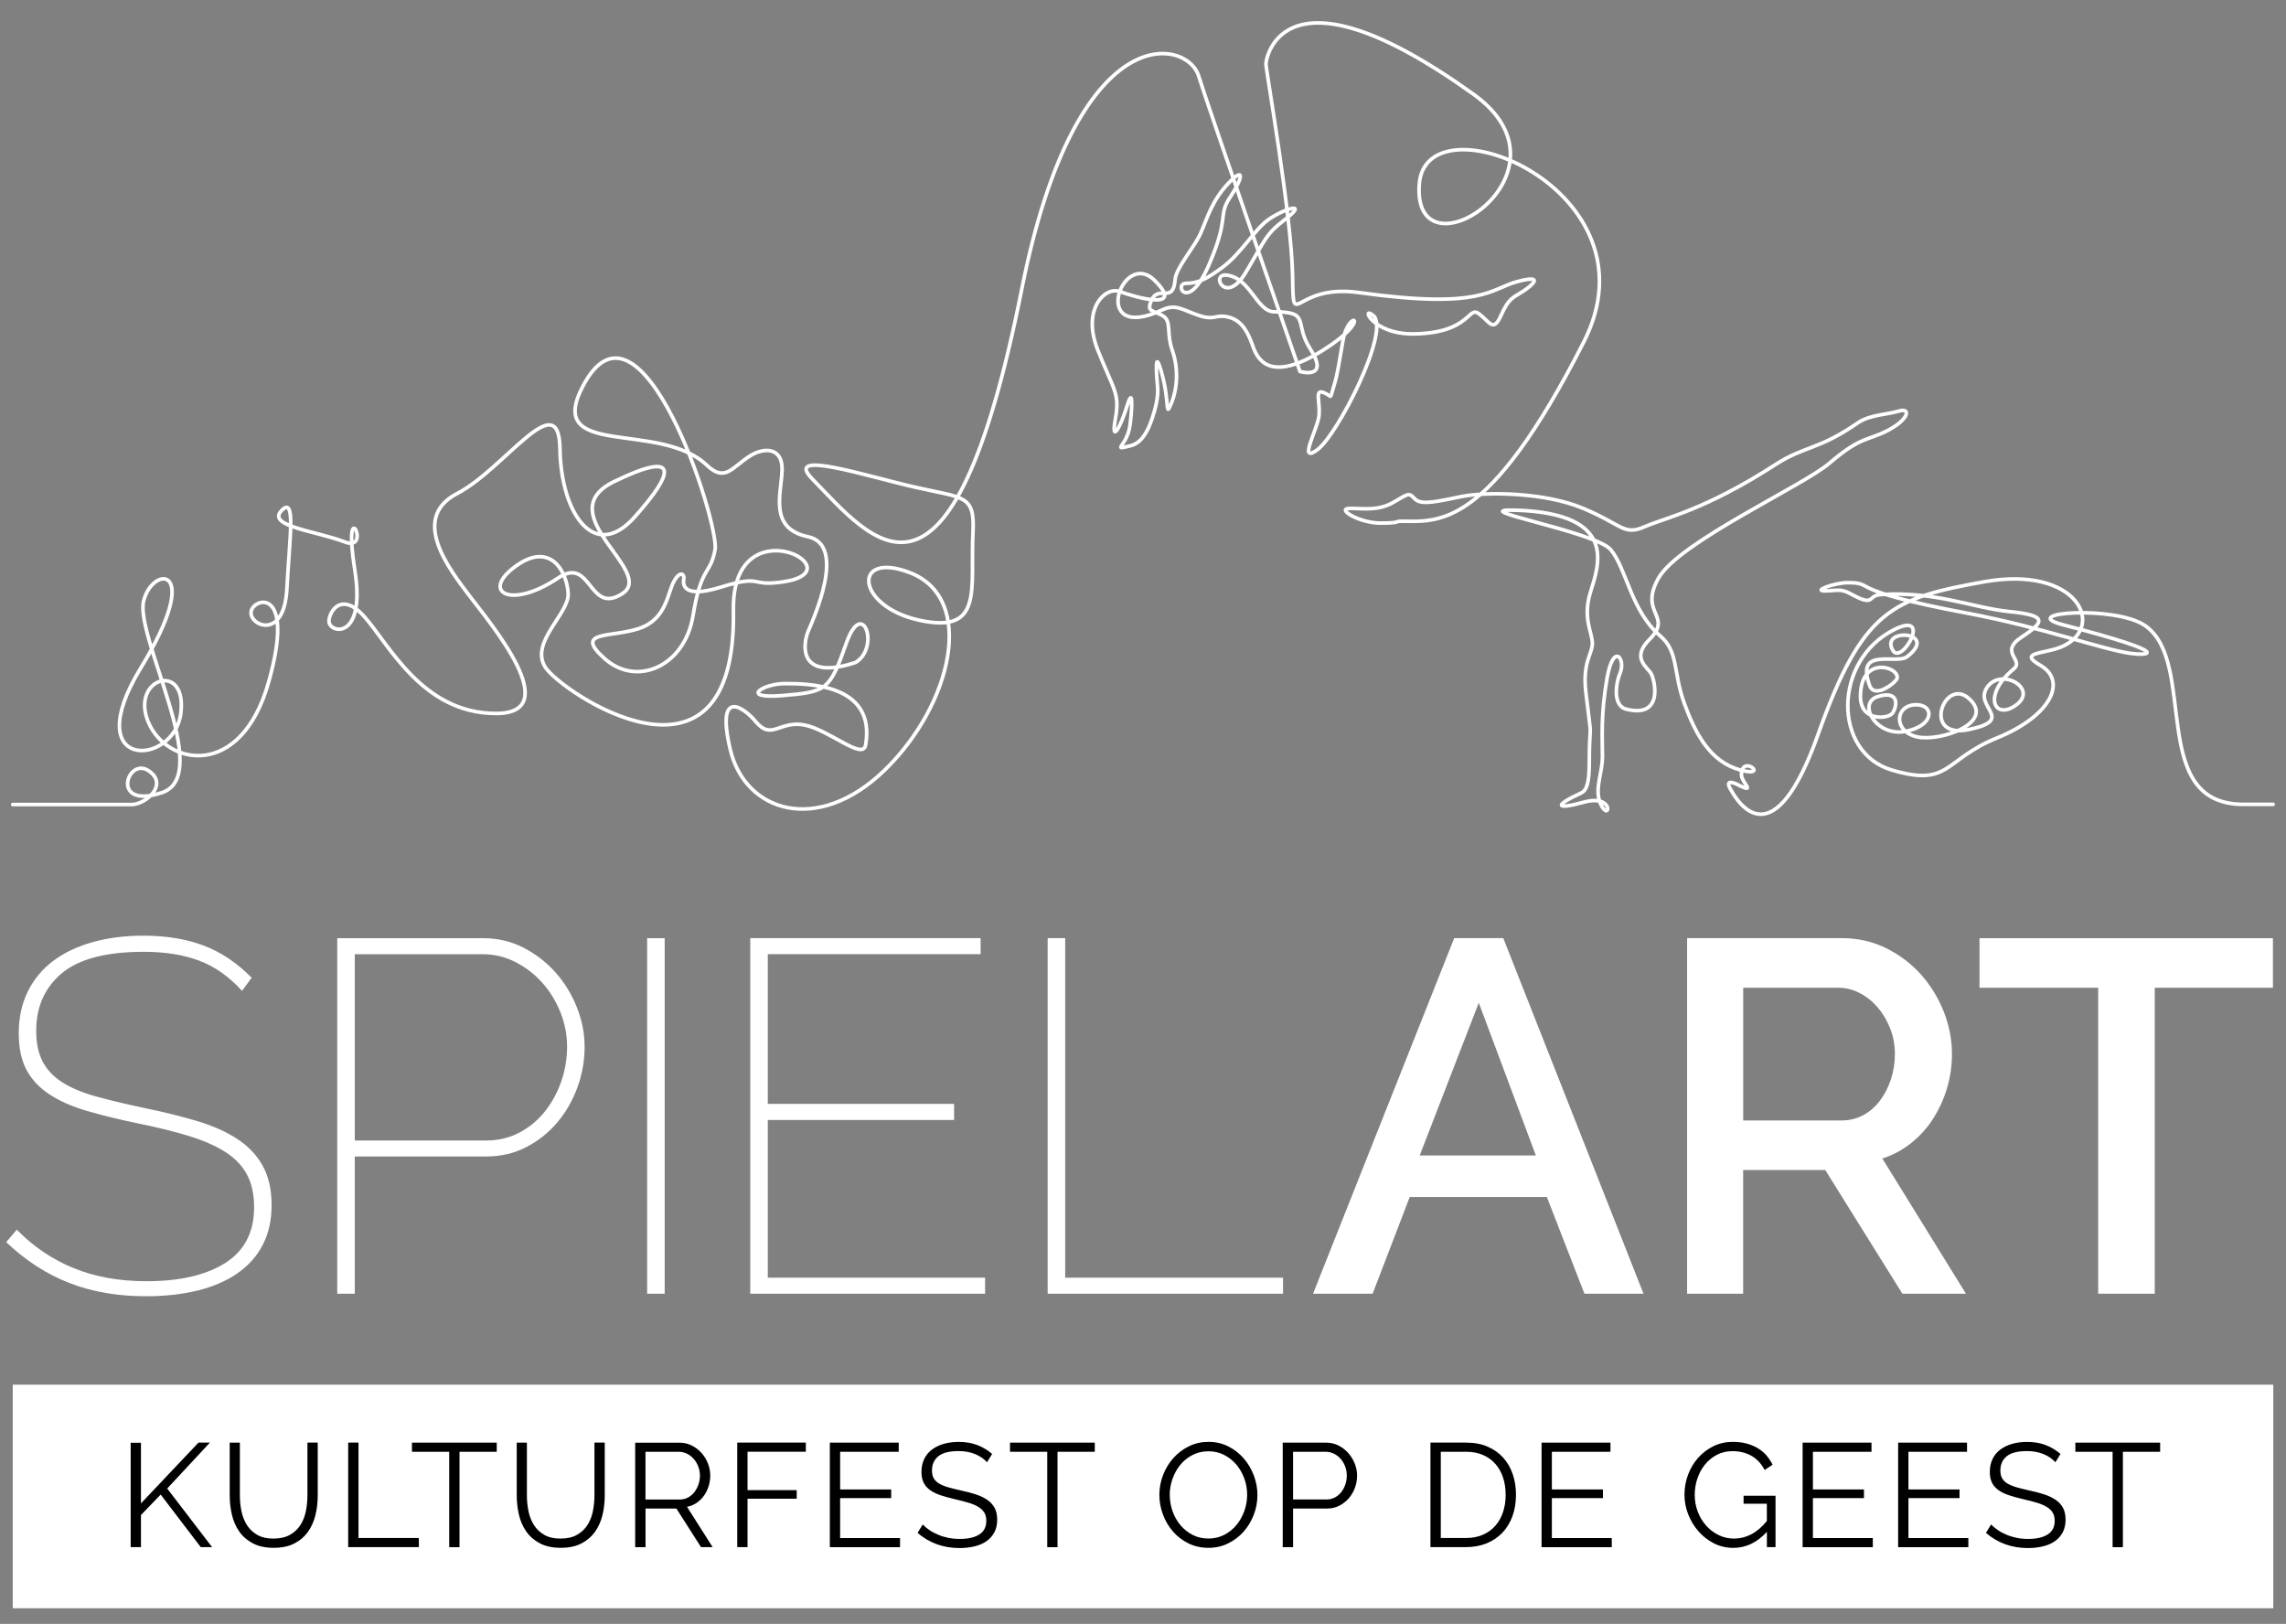 <?xml version="1.0" encoding="utf-8"?>
<!-- Generator: Adobe Illustrator 27.6.1, SVG Export Plug-In . SVG Version: 6.00 Build 0)  -->
<svg version="1.1" id="Ebene_1" xmlns="http://www.w3.org/2000/svg" xmlns:xlink="http://www.w3.org/1999/xlink" x="0px" y="0px"
	 viewBox="0 0 521.67 370.57" style="enable-background:new 0 0 521.67 370.57;" xml:space="preserve">
<rect x="0" y="0" width="521.67" height="370.57" fill="#808080" stroke="none"/>
<style type="text/css">
	.st0{fill:#FFFFFF;}
	.st1{fill:none;stroke:#FFFFFF;stroke-width:0.827;stroke-linecap:round;stroke-linejoin:round;}
</style>
<rect x="2.91" y="315.98" class="st0" width="515.86" height="51.02"/>
<path class="st1" d="M2.91,183.59h27.16c3.14,0,8.59-4.61,3.77-7.75c-4.82-3.14-8.8,9.01,3.14,5.03
	c11.94-3.98-6.29-35.62-4.19-43.79c2.09-8.17,13.83-8.38-0.63,15.29c-14.46,23.68,7.5,22.63,9.09,10.48
	c1.59-12.15-11.61-8.17-7.42,1.89c4.19,10.06,21.16,13.2,27.45-9.01c6.28-22.21-3.56-19.27-3.98-16.13
	c-0.42,3.14,7.54,6.71,8.17-5.24c0.63-11.94,2.1-21.37-1.26-17.81c-3.35,3.56,7.96,4.61,14.46,7.12c6.5,2.51-0.63-12.15,2.31,6.5
	c2.44,15.53-5.24,14.46-5.87,11.94c-0.4-1.59,2.31-7.75,7.96-1.47c5.66,6.28,13.24,22.17,30.12,22.17c16.01,0-1.34-20.63-5.95-26.71
	c-4.61-6.08-13.83-17.81-2.93-23.47c10.9-5.66,23.26-24.93,23.47-10.27c0.21,14.66,7.75,25.98,16.97,15.71
	c9.22-10.27,10.48-15.5-4.61-8.17c-15.08,7.33,9.64,20.53,1.89,25.56c-7.75,5.03-6.97-8.74-14.67-3.56
	c-10.89,7.33-17.81,3.14-9.64-2.72c8.17-5.87,11.73,1.68,11.94,6.29c0.21,4.61-8.8,11.1-5.24,16.76
	c3.56,5.66,43.74,32.9,42.95-12.99c-0.42-24.3,28.42-9.1,11.52-6.49c-8.17,1.26-4.45-1.84-14.46,1.26c-8.8,2.72-8.59-0.84-8.38-1.88
	c0.21-1.05-0.84-2.1-2.3,0.63c-1.47,2.72-1.68,8.59-7.96,10.68c-6.28,2.1-15.08,0.42-7.75,6.91c7.33,6.49,18.23,1.68,20.11-9.85
	c1.88-11.52,3.98-9.22,5.03-15.08c1.05-5.87-16.97-62.43-30.17-37.29c-8.8,16.76,17.41,7.68,28.28,18.02
	c4.19,3.98,5.7,0.53,9.85-2.1c3.14-1.99,7.54-2.1,7.33,3.35c-0.21,5.45-3.04,13.2,5.92,15.08c8.96,1.88,1.18,18.86,0.04,21.58
	c-1.14,2.72-2.6,11.52,10.8,7.12c5.66-3.35,1.68-15.08-2.1-4.4c-3.77,10.68-4.4,11.1-14.46,11.94c-10.06,0.84-4.61-2.72,0.42-2.72
	c5.03,0,20.92-0.04,18.44,14.04c-0.63,3.56-8.38-3.56-14.04-4.61c-5.66-1.05-7.38,3.7-11.1-0.84c-2.3-2.8-9.12-8.13-5.77,6.33
	c3.35,14.46,20.02,19.65,35.31,4.78s20.99-39.21,5.66-45.04c-13.2-5.03-12.36,7.75,2.3,10.9c14.67,3.14,11.49-7.14,12.15-20.11
	c0.44-8.59-2.1-7.75-13.2-10.27c-11.1-2.51-30.22-8.8-23.47-1.88c13.56,13.88,31.57,38.13,47.81-43.37
	c12.47-62.6,37.71-57.04,40.33-48.66c2.62,8.38,23.15,67.51,23.15,67.51s6.96,2.01,2.3-5.24c-3.77-5.87,0.25-8.38-8.17-8.38
	c-3.98,0-5.44-7.78-10.89-8.38c-3.77-0.42-0.21,7.12,4.4-0.63c4.61-7.75,4.57-8.7,8.8-11.94c6.08-4.66-0.63-2.3-3.77,0
	c-3.14,2.3-6.07,7.66-10.48,10.89c-3.14,2.3-5.24,3.56-8.17,3.56c-2.93,0,0.37,6.91,5.19-4.19c4.82-11.1,1.94-11.1,4.87-15.5
	c2.93-4.4,3.35-7.12-0.42-3.14c-3.77,3.98-4.82,7.96-6.29,11.31c-1.47,3.35-5.66,7.94-5.87,10.68c-0.42,5.66-3.86,1.01-5.45,4.82
	c-1.05,2.51,0.21,2.1,2.51,3.35c2.3,1.26,0.84,3.77,2.3,7.96c1.47,4.19,1.16,8.73-0.21,12.05c-1.47,3.56-0.36-0.04-2.1-6.49
	c-1.89-7.02-1.26,0.42-1.05,2.72c0.21,2.3-0.42,4.82-1.26,7.33c-1.96,5.87-4.42,6.03-5.66,6.34c-3.35,0.84,0-0.27,0.63-4.88
	c0.4-2.91,0.84-9.32-0.63-4.5c-1.47,4.82-3.77,9.01-2.72,3.14c1.05-5.87-0.21-6.29-3.98-15.71c-3.77-9.43,1.68-14.66,5.03-13.41
	c3.35,1.26,15.08,4.61,7.96-2.51c-7.55-7.55-15.06,14.51,1.68,6.7c3.14-1.47,4.61,0,8.38,1.26c3.77,1.26,3.77-0.42,6.91,0.42
	c3.14,0.84,4.4,3.77,5.45,6.7c1.05,2.93,3.84,8.39,15.92,0.84c11.73-7.33,5.94-9.76,4.61-2.3c-1.05,5.87-1.21,7.65-2.1,10.48
	c-1.05,3.35-0.21,2.3-2.3,1.47c-2.1-0.84-0.84,1.89-1.05,5.03c-0.21,3.14-5.03,11.37-0.42,8.02c4.61-3.35,16.77-27.23,12.78-30.64
	c-2.93-2.51-0.42,4.4,9.43,4.19c12.82-0.27,12.15-6.49,14.67-4.61c2.51,1.89,3.26,4.36,5.03,0.42c1.89-4.19,2.72-3.98,5.24-5.66
	c1.88-1.26,4.82-3.77-1.47-2.1c-6.29,1.68-7.89,6.45-36.24,2.51c-15.08-2.1-14.88,9.43-15.08-3.77c-0.22-13.88-6.08-46.93-6.08-48.4
	c0-1.47,4.03-24.13,47.35,6.91c25.14,18.02-14.04,43.16-12.36,20.53c1.5-20.32,55.2,1.21,37.56,35.97
	c-21.89,43.15-33.25,40.95-41.64,40.95c-1.68,0,0,0.42-4.82,0.42c-4.82,0-10.26-3.35-6.91-3.35s6.49,0.63,10.06-1.47
	c3.56-2.1,3.35-2.1,4.82-0.63c1.47,1.47,5.45,0.42,10.68-0.63c5.24-1.05,18.65-1.05,27.65,2.72c9.01,3.77,9.22,6.29,14.04,4.19
	c4.82-2.1,13.65-3.72,29.96-14.25c6.49-4.19,9.76-3.27,18.65-9.43c2.72-1.89,6.71-1.89,9.43-2.72c2.72-0.84,2.3,1.89-2.51,4.4
	c-4.82,2.51-6.08,1.26-13.41,7.54c-6.01,5.15-34.36,18.02-38.97,26.19c-4.61,8.17,3.45,8.49-2.1,14.04
	c-4.19,4.19-0.42,6.29,0.42,7.75c0.84,1.47,2.92,10.26-5.66,8.12c-3.35-0.84-2.23-6.38-1.47-8.12c1.47-3.35-1.47-7.33-2.93,1.05
	c-1.47,8.38-1.05,13.62-1.05,17.81s-2.09,7.75-0.21,11.31c1.89,3.56,2.93-2.72-3.98-0.84c-6.91,1.89-6.61,0.63-0.63-2.1
	c2.3-1.05,1.68-6.7,1.89-11.31c0.21-4.61,0.36-1.36-0.84-11.52c-0.84-7.12,1.47-8.8,1.47-11.31c0-2.51-2.3-5.66-0.42-11.73
	c1.89-6.08,6.37-17.88-16.97-18.65c-12.78-0.42,18.02,4.82,21.58,9.01c3.56,4.19,4.65,14.03,11.31,19.69
	c4.19,3.56,2.93,8.38,5.45,15.29c2.51,6.91,5.87,13.41,12.78,15.29c6.91,1.89,0.29-3.77,0.29,1.09c0,1.68,3.18,4.15-0.17,2.6
	c0,0-3.9-2.22-2.43,0.5c2.13,3.96,10.06,15.92,20.11-12.36c10.06-28.28,16.76-31.01,37.92-34.78c21.16-3.77,27.76,10.05,18.02,14.67
	c-3.98,1.89-10.68,1.26-5.24,4.4c6.16,3.55,2.51,11.52-9.85,16.55s-10.68,11.31-24.09,7.33c-13.41-3.98-13.45-25.01,0.63-32.05
	c8.8-4.4,1.69,8.12-0.31,4.82c-3.25-5.34,10.71-4.45,3.25,1.36c-2.5,1.95-11.88-2.43-8.59,6.6c1.18,3.22,6.15-0.82,6.29-1.68
	c0.43-2.66-8.38-5.24-8.38,4.19c0,5.87,6.47,5.11,7.33,3.77c1.15-1.78,1.47-5.24-3.35-3.77c-4.82,1.47-0.42,9.26,6.28,7.96
	c6.5-1.26,6.59-5.74,2.92-6.06c-5.22-0.45-6.04,6.03-0.2,7.32c5.24,1.15,18.02-3.25,11.73-8.8c-5.59-4.94-10.89,9.43,0,7.12
	c10.89-2.3,1.05-5.03,4.19-9.64c3.14-4.61,11.73,0.21,6.7,3.98c-5.03,3.77-7.91-2.1-0.63-8.17c2.51-2.1-3.56-3.77,1.89-7.33
	c5.45-3.56,5.55-4.92-2.83-5.76s-16.88-4.71-29.44-3.88c-3.14,0.21-1.07,2.98-6.91-0.21c-2.3-1.26-3.14-0.63-5.87-0.63
	c-2.72,0,2.3-1.88,5.24-1.88c6.7,0-1.37,1.57,27.03,6.91c17.81,3.35,30.58,8.2,37.5,9.22c3.35,0.49,11.52,0.44-15.29-6.5
	c-11.07-2.86,11.92-4.5,18.66,0.17c12.2,8.45,0.43,40.79,22.43,40.79l6.79,0"/>
<path class="st0" d="M518.69,214.09h-66.96v11.31h27.08v69.82h12.91V225.4h26.97V214.09z M397.79,225.4h21.71
	c1.68,0,3.29,0.4,4.86,1.2c1.56,0.8,2.93,1.89,4.11,3.26c1.18,1.37,2.13,2.97,2.86,4.8c0.72,1.83,1.09,3.77,1.09,5.83
	c0,2.06-0.31,4-0.91,5.83c-0.61,1.83-1.45,3.45-2.51,4.86c-1.07,1.41-2.34,2.51-3.83,3.31c-1.49,0.8-3.14,1.2-4.97,1.2h-22.4V225.4z
	 M397.79,295.22V267h18.74l17.6,28.23h14.51l-19.08-30.85c2.36-0.76,4.53-1.92,6.51-3.49c1.98-1.56,3.66-3.41,5.03-5.54
	c1.37-2.13,2.44-4.46,3.2-6.97c0.76-2.51,1.14-5.14,1.14-7.89c0-3.27-0.63-6.49-1.88-9.66c-1.26-3.16-2.99-5.98-5.2-8.46
	c-2.21-2.47-4.86-4.47-7.94-6c-3.09-1.52-6.46-2.29-10.11-2.29h-35.31v81.14H397.79z M323.98,263.68l13.48-34.85l13.03,34.85H323.98
	z M299.64,295.22h13.6l8.46-22.06H353l8.57,22.06h13.48l-32-81.14h-11.2L299.64,295.22z M292.79,295.22v-3.66h-49.71v-77.48h-4
	v81.14H292.79z M175.21,291.57v-36h42.51v-3.66h-42.51v-34.17h48.57v-3.66h-52.57v81.14h53.59v-3.66H175.21z M151.68,214.09h-4
	v81.14h4V214.09z M80.96,217.75h29.14c2.67,0,5.16,0.59,7.49,1.77c2.32,1.18,4.36,2.74,6.11,4.69c1.75,1.94,3.14,4.19,4.17,6.74
	c1.03,2.55,1.54,5.2,1.54,7.94c0,2.67-0.44,5.28-1.31,7.83c-0.88,2.55-2.11,4.84-3.71,6.86c-1.6,2.02-3.54,3.64-5.83,4.86
	c-2.29,1.22-4.88,1.83-7.77,1.83H80.96V217.75z M80.96,295.22v-31.31h29.94c3.35,0,6.4-0.7,9.14-2.11c2.74-1.41,5.1-3.27,7.08-5.6
	c1.98-2.32,3.52-4.99,4.63-8c1.1-3.01,1.66-6.11,1.66-9.31c0-3.05-0.59-6.06-1.77-9.03c-1.18-2.97-2.8-5.62-4.86-7.94
	c-2.06-2.32-4.5-4.21-7.31-5.66c-2.82-1.45-5.9-2.17-9.26-2.17H76.96v81.14H80.96z M57.43,223.12c-3.28-3.35-6.9-5.79-10.86-7.31
	c-3.96-1.52-8.57-2.29-13.83-2.29c-4.27,0-8.15,0.5-11.66,1.49c-3.51,0.99-6.5,2.42-8.97,4.29c-2.48,1.87-4.4,4.19-5.77,6.97
	c-1.37,2.78-2.06,5.96-2.06,9.54c0,3.35,0.59,6.13,1.77,8.34c1.18,2.21,2.93,4.08,5.26,5.6c2.32,1.53,5.18,2.78,8.57,3.77
	c3.39,0.99,7.29,1.94,11.71,2.86c4.49,0.91,8.4,1.88,11.71,2.91c3.31,1.03,6.06,2.25,8.23,3.66c2.17,1.41,3.79,3.12,4.86,5.14
	c1.07,2.02,1.6,4.48,1.6,7.37c0,5.71-2.19,9.96-6.57,12.74c-4.38,2.78-10.38,4.17-18,4.17c-6.17,0-11.7-0.99-16.57-2.97
	c-4.88-1.98-9.22-4.91-13.03-8.8l-2.4,2.86c4.42,4.19,9.22,7.3,14.4,9.31c5.18,2.02,11.01,3.03,17.48,3.03
	c4.34,0,8.28-0.44,11.83-1.31c3.54-0.88,6.57-2.19,9.08-3.94c2.51-1.75,4.44-3.92,5.77-6.51c1.33-2.59,2-5.6,2-9.03
	c0-3.58-0.69-6.59-2.06-9.03c-1.37-2.44-3.31-4.48-5.83-6.11c-2.51-1.64-5.56-2.99-9.14-4.06c-3.58-1.06-7.58-2.06-12-2.97
	c-4.34-0.91-8.08-1.81-11.2-2.68c-3.12-0.88-5.68-1.96-7.66-3.26c-1.98-1.29-3.45-2.88-4.4-4.74c-0.95-1.87-1.43-4.17-1.43-6.91
	c0-5.49,1.94-9.87,5.83-13.14c3.89-3.27,10.13-4.91,18.74-4.91c4.8,0,8.99,0.67,12.57,2c3.58,1.33,6.86,3.64,9.83,6.91L57.43,223.12
	z"/>
<path d="M492.95,329.21H473.6v2.08h8.5v21.77h2.35v-21.77h8.5V329.21z M470.21,331.79c-1.01-0.87-2.13-1.55-3.38-2.03
	c-1.24-0.48-2.66-0.72-4.25-0.72c-1.25,0-2.4,0.15-3.43,0.45s-1.93,0.74-2.69,1.31c-0.76,0.57-1.35,1.29-1.76,2.15
	c-0.41,0.86-0.62,1.84-0.62,2.94c0,0.96,0.16,1.77,0.49,2.43c0.32,0.66,0.81,1.23,1.46,1.7s1.45,0.86,2.39,1.18
	c0.94,0.31,2.04,0.62,3.29,0.91c1.19,0.27,2.23,0.54,3.12,0.81c0.9,0.27,1.65,0.59,2.25,0.96c0.61,0.37,1.06,0.81,1.36,1.31
	c0.3,0.5,0.45,1.12,0.45,1.86c0,1.39-0.53,2.42-1.6,3.11c-1.06,0.68-2.55,1.02-4.45,1.02c-0.92,0-1.79-0.08-2.62-0.25
	c-0.83-0.17-1.61-0.4-2.33-0.71c-0.73-0.3-1.39-0.65-1.98-1.06c-0.59-0.4-1.1-0.83-1.53-1.28l-1.18,1.92
	c2.69,2.31,5.88,3.46,9.57,3.46c1.25,0,2.41-0.13,3.46-0.39c1.05-0.26,1.96-0.65,2.72-1.19c0.76-0.54,1.35-1.21,1.78-2.02
	c0.42-0.81,0.64-1.76,0.64-2.85c0-1.08-0.19-1.97-0.57-2.69c-0.38-0.72-0.93-1.33-1.65-1.83c-0.72-0.5-1.58-0.92-2.6-1.26
	c-1.02-0.34-2.17-0.64-3.44-0.91c-1.14-0.25-2.13-0.49-2.97-0.74c-0.84-0.25-1.53-0.54-2.07-0.87c-0.54-0.34-0.93-0.73-1.19-1.19
	c-0.26-0.46-0.39-1.05-0.39-1.76c0-1.37,0.48-2.45,1.44-3.24c0.96-0.79,2.5-1.19,4.6-1.19c1.43,0,2.71,0.23,3.83,0.7
	c1.12,0.47,2.01,1.09,2.69,1.85L470.21,331.79z M435.51,350.97v-9.1h11.66v-1.98h-11.66v-8.6h13.37v-2.08h-15.72v23.85h16.02v-2.08
	H435.51z M413.71,350.97v-9.1h11.65v-1.98h-11.65v-8.6h13.37v-2.08h-15.72v23.85h16.02v-2.08H413.71z M403.2,353.05h1.98v-11.72
	h-7.29v1.81h5.31v3.96c-1.14,1.39-2.34,2.4-3.58,3.04c-1.24,0.64-2.55,0.96-3.91,0.96c-1.28,0-2.46-0.27-3.54-0.81
	c-1.09-0.54-2.03-1.26-2.84-2.17c-0.81-0.91-1.44-1.96-1.9-3.17c-0.46-1.21-0.69-2.49-0.69-3.83c0-1.28,0.2-2.51,0.6-3.71
	c0.4-1.2,0.98-2.26,1.73-3.19c0.75-0.93,1.66-1.67,2.72-2.23c1.06-0.56,2.26-0.84,3.58-0.84c1.59,0,3.01,0.35,4.27,1.04
	s2.27,1.78,3.06,3.26l1.81-1.21c-0.38-0.76-0.85-1.46-1.39-2.1c-0.55-0.64-1.2-1.19-1.95-1.64c-0.75-0.46-1.61-0.82-2.57-1.08
	c-0.96-0.26-2.03-0.39-3.19-0.39c-1.59,0-3.06,0.33-4.4,0.99c-1.34,0.66-2.51,1.55-3.49,2.65c-0.98,1.11-1.75,2.39-2.3,3.85
	c-0.55,1.46-0.82,2.98-0.82,4.57c0,1.52,0.28,3.01,0.84,4.45c0.56,1.44,1.34,2.74,2.33,3.88c1,1.14,2.17,2.06,3.53,2.76
	c1.35,0.69,2.84,1.04,4.45,1.04c2.89,0,5.44-1.22,7.66-3.66V353.05z M354.14,350.97v-9.1h11.66v-1.98h-11.66v-8.6h13.37v-2.08
	h-15.72v23.85h16.02v-2.08H354.14z M343.01,345.01c-0.39,1.2-0.97,2.24-1.73,3.12c-0.76,0.88-1.71,1.58-2.84,2.08
	c-1.13,0.5-2.43,0.76-3.91,0.76h-5.74v-19.68h5.74c1.45,0,2.74,0.24,3.86,0.72c1.12,0.48,2.07,1.16,2.84,2.03
	c0.77,0.87,1.36,1.91,1.76,3.11c0.4,1.2,0.6,2.51,0.6,3.95C343.6,342.51,343.4,343.81,343.01,345.01 M334.53,353.05
	c1.75,0,3.32-0.29,4.72-0.86c1.4-0.57,2.6-1.38,3.59-2.42c1-1.04,1.76-2.3,2.3-3.76c0.54-1.47,0.81-3.11,0.81-4.92
	c0-1.63-0.24-3.17-0.72-4.62c-0.48-1.45-1.2-2.7-2.15-3.78c-0.95-1.07-2.14-1.93-3.56-2.55c-1.42-0.63-3.08-0.94-4.99-0.94h-8.1
	v23.85H334.53z M295.08,331.29h7.42c0.65,0,1.27,0.14,1.86,0.42c0.59,0.28,1.11,0.67,1.55,1.16c0.44,0.49,0.78,1.07,1.04,1.73
	c0.26,0.66,0.39,1.36,0.39,2.1c0,0.72-0.11,1.4-0.34,2.07c-0.22,0.66-0.54,1.24-0.94,1.75c-0.4,0.5-0.89,0.91-1.46,1.21
	c-0.57,0.3-1.2,0.45-1.9,0.45h-7.62V331.29z M295.08,353.05v-8.8h7.73c1.03,0,1.96-0.21,2.8-0.64c0.84-0.43,1.56-0.99,2.17-1.68
	c0.6-0.69,1.08-1.49,1.41-2.4c0.34-0.91,0.5-1.85,0.5-2.84c0-0.92-0.18-1.83-0.54-2.72c-0.36-0.89-0.85-1.7-1.48-2.4
	c-0.63-0.71-1.37-1.28-2.23-1.71c-0.86-0.44-1.81-0.65-2.84-0.65h-9.88v23.85H295.08z M267.56,337.5c0.42-1.19,1-2.25,1.76-3.19
	c0.76-0.94,1.69-1.7,2.79-2.27c1.1-0.57,2.32-0.86,3.66-0.86c1.3,0,2.49,0.27,3.56,0.82c1.07,0.55,2,1.28,2.79,2.2
	c0.78,0.92,1.39,1.98,1.83,3.17c0.44,1.2,0.65,2.45,0.65,3.75c0,1.23-0.21,2.44-0.62,3.63c-0.42,1.19-1,2.25-1.76,3.19
	c-0.76,0.94-1.69,1.7-2.79,2.28c-1.1,0.58-2.32,0.87-3.66,0.87c-1.32,0-2.52-0.27-3.59-0.82c-1.07-0.55-2-1.29-2.79-2.22
	c-0.78-0.93-1.39-1.99-1.81-3.19s-0.64-2.45-0.64-3.75C266.93,339.9,267.14,338.69,267.56,337.5 M280.2,352.23
	c1.37-0.66,2.55-1.55,3.54-2.65c1-1.11,1.78-2.39,2.35-3.85c0.57-1.45,0.86-2.98,0.86-4.57c0-1.5-0.27-2.97-0.81-4.42
	c-0.54-1.44-1.29-2.74-2.27-3.88s-2.15-2.07-3.53-2.77c-1.38-0.71-2.89-1.06-4.55-1.06c-1.59,0-3.07,0.33-4.43,0.99
	c-1.37,0.66-2.55,1.55-3.56,2.67c-1.01,1.12-1.8,2.41-2.37,3.86c-0.57,1.46-0.86,2.98-0.86,4.57c0,1.52,0.27,3.01,0.81,4.47
	c0.54,1.46,1.3,2.75,2.28,3.88c0.98,1.13,2.17,2.04,3.54,2.72c1.38,0.68,2.89,1.02,4.55,1.02
	C277.36,353.22,278.84,352.89,280.2,352.23 M249.83,329.21h-19.35v2.08h8.5v21.77h2.35v-21.77h8.5V329.21z M226.41,331.79
	c-1.01-0.87-2.13-1.55-3.38-2.03c-1.24-0.48-2.66-0.72-4.25-0.72c-1.25,0-2.4,0.15-3.43,0.45c-1.03,0.3-1.93,0.74-2.69,1.31
	c-0.76,0.57-1.35,1.29-1.76,2.15c-0.41,0.86-0.62,1.84-0.62,2.94c0,0.96,0.16,1.77,0.49,2.43c0.32,0.66,0.81,1.23,1.46,1.7
	c0.65,0.47,1.44,0.86,2.38,1.18c0.94,0.31,2.04,0.62,3.29,0.91c1.19,0.27,2.23,0.54,3.12,0.81c0.9,0.27,1.65,0.59,2.25,0.96
	c0.6,0.37,1.06,0.81,1.36,1.31c0.3,0.5,0.45,1.12,0.45,1.86c0,1.39-0.53,2.42-1.6,3.11c-1.06,0.68-2.55,1.02-4.45,1.02
	c-0.92,0-1.79-0.08-2.62-0.25s-1.61-0.4-2.33-0.71c-0.73-0.3-1.39-0.65-1.98-1.06c-0.59-0.4-1.1-0.83-1.53-1.28l-1.18,1.92
	c2.69,2.31,5.88,3.46,9.57,3.46c1.25,0,2.41-0.13,3.46-0.39c1.05-0.26,1.96-0.65,2.72-1.19c0.76-0.54,1.35-1.21,1.78-2.02
	c0.43-0.81,0.64-1.76,0.64-2.85c0-1.08-0.19-1.97-0.57-2.69c-0.38-0.72-0.93-1.33-1.65-1.83c-0.72-0.5-1.58-0.92-2.6-1.26
	c-1.02-0.34-2.17-0.64-3.44-0.91c-1.14-0.25-2.13-0.49-2.97-0.74c-0.84-0.25-1.53-0.54-2.07-0.87c-0.54-0.34-0.94-0.73-1.19-1.19
	c-0.26-0.46-0.39-1.05-0.39-1.76c0-1.37,0.48-2.45,1.44-3.24c0.96-0.79,2.5-1.19,4.6-1.19c1.43,0,2.71,0.23,3.83,0.7
	c1.12,0.47,2.02,1.09,2.69,1.85L226.41,331.79z M191.72,350.97v-9.1h11.65v-1.98h-11.65v-8.6h13.37v-2.08h-15.72v23.85h16.02v-2.08
	H191.72z M170.59,353.05V342h11.22v-1.95h-11.22v-8.77h13.3v-2.08h-15.65v23.85H170.59z M147.31,331.29h7.59
	c0.65,0,1.27,0.15,1.86,0.44c0.59,0.29,1.11,0.68,1.54,1.18c0.44,0.49,0.78,1.07,1.04,1.73c0.26,0.66,0.39,1.35,0.39,2.07
	s-0.11,1.4-0.34,2.05c-0.22,0.65-0.54,1.23-0.94,1.75c-0.4,0.52-0.89,0.92-1.46,1.23c-0.57,0.3-1.2,0.45-1.9,0.45h-7.79V331.29z
	 M147.31,353.05v-8.8h7.05l5.61,8.8h2.65l-5.84-9.2c0.81-0.16,1.53-0.45,2.18-0.89c0.65-0.44,1.2-0.97,1.66-1.61
	c0.46-0.64,0.82-1.36,1.07-2.15c0.26-0.79,0.39-1.63,0.39-2.5c0-0.92-0.17-1.83-0.52-2.72c-0.35-0.89-0.83-1.7-1.46-2.4
	c-0.63-0.71-1.37-1.28-2.23-1.71c-0.86-0.44-1.81-0.65-2.84-0.65h-10.08v23.85H147.31z M124.24,350.27
	c-0.99-0.56-1.78-1.3-2.37-2.22c-0.59-0.92-1.01-1.97-1.26-3.16c-0.25-1.19-0.37-2.41-0.37-3.66v-12.02h-2.32v12.02
	c0,1.52,0.17,3,0.5,4.43c0.34,1.43,0.89,2.71,1.68,3.83c0.78,1.12,1.82,2.02,3.11,2.7c1.29,0.68,2.87,1.02,4.75,1.02
	c1.84,0,3.39-0.32,4.67-0.97c1.28-0.65,2.31-1.52,3.11-2.62c0.79-1.1,1.37-2.37,1.73-3.81c0.36-1.44,0.54-2.97,0.54-4.59v-12.02
	h-2.35v12.02c0,1.21-0.12,2.41-0.35,3.6c-0.24,1.19-0.65,2.24-1.24,3.17c-0.59,0.93-1.39,1.68-2.38,2.25
	c-1,0.57-2.25,0.86-3.75,0.86C126.45,351.11,125.22,350.83,124.24,350.27 M113.35,329.21H94.01v2.08h8.5v21.77h2.35v-21.77h8.5
	V329.21z M95.58,353.05v-2.08H81.81v-21.77h-2.35v23.85H95.58z M58.74,350.27c-0.99-0.56-1.78-1.3-2.37-2.22
	c-0.59-0.92-1.01-1.97-1.26-3.16c-0.25-1.19-0.37-2.41-0.37-3.66v-12.02h-2.32v12.02c0,1.52,0.17,3,0.5,4.43
	c0.34,1.43,0.9,2.71,1.68,3.83c0.78,1.12,1.82,2.02,3.11,2.7c1.29,0.68,2.87,1.02,4.75,1.02c1.84,0,3.39-0.32,4.67-0.97
	c1.28-0.65,2.31-1.52,3.11-2.62c0.79-1.1,1.37-2.37,1.73-3.81c0.36-1.44,0.54-2.97,0.54-4.59v-12.02h-2.35v12.02
	c0,1.21-0.12,2.41-0.35,3.6c-0.24,1.19-0.65,2.24-1.24,3.17c-0.59,0.93-1.39,1.68-2.39,2.25c-1,0.57-2.24,0.86-3.74,0.86
	C60.95,351.11,59.72,350.83,58.74,350.27 M32.17,353.05v-7.32l4.5-4.67l9.14,11.99h2.59l-10.24-13.37l9.74-10.48H45.3l-13.13,13.87
	v-13.84h-2.35v23.82H32.17z"/>
</svg>
